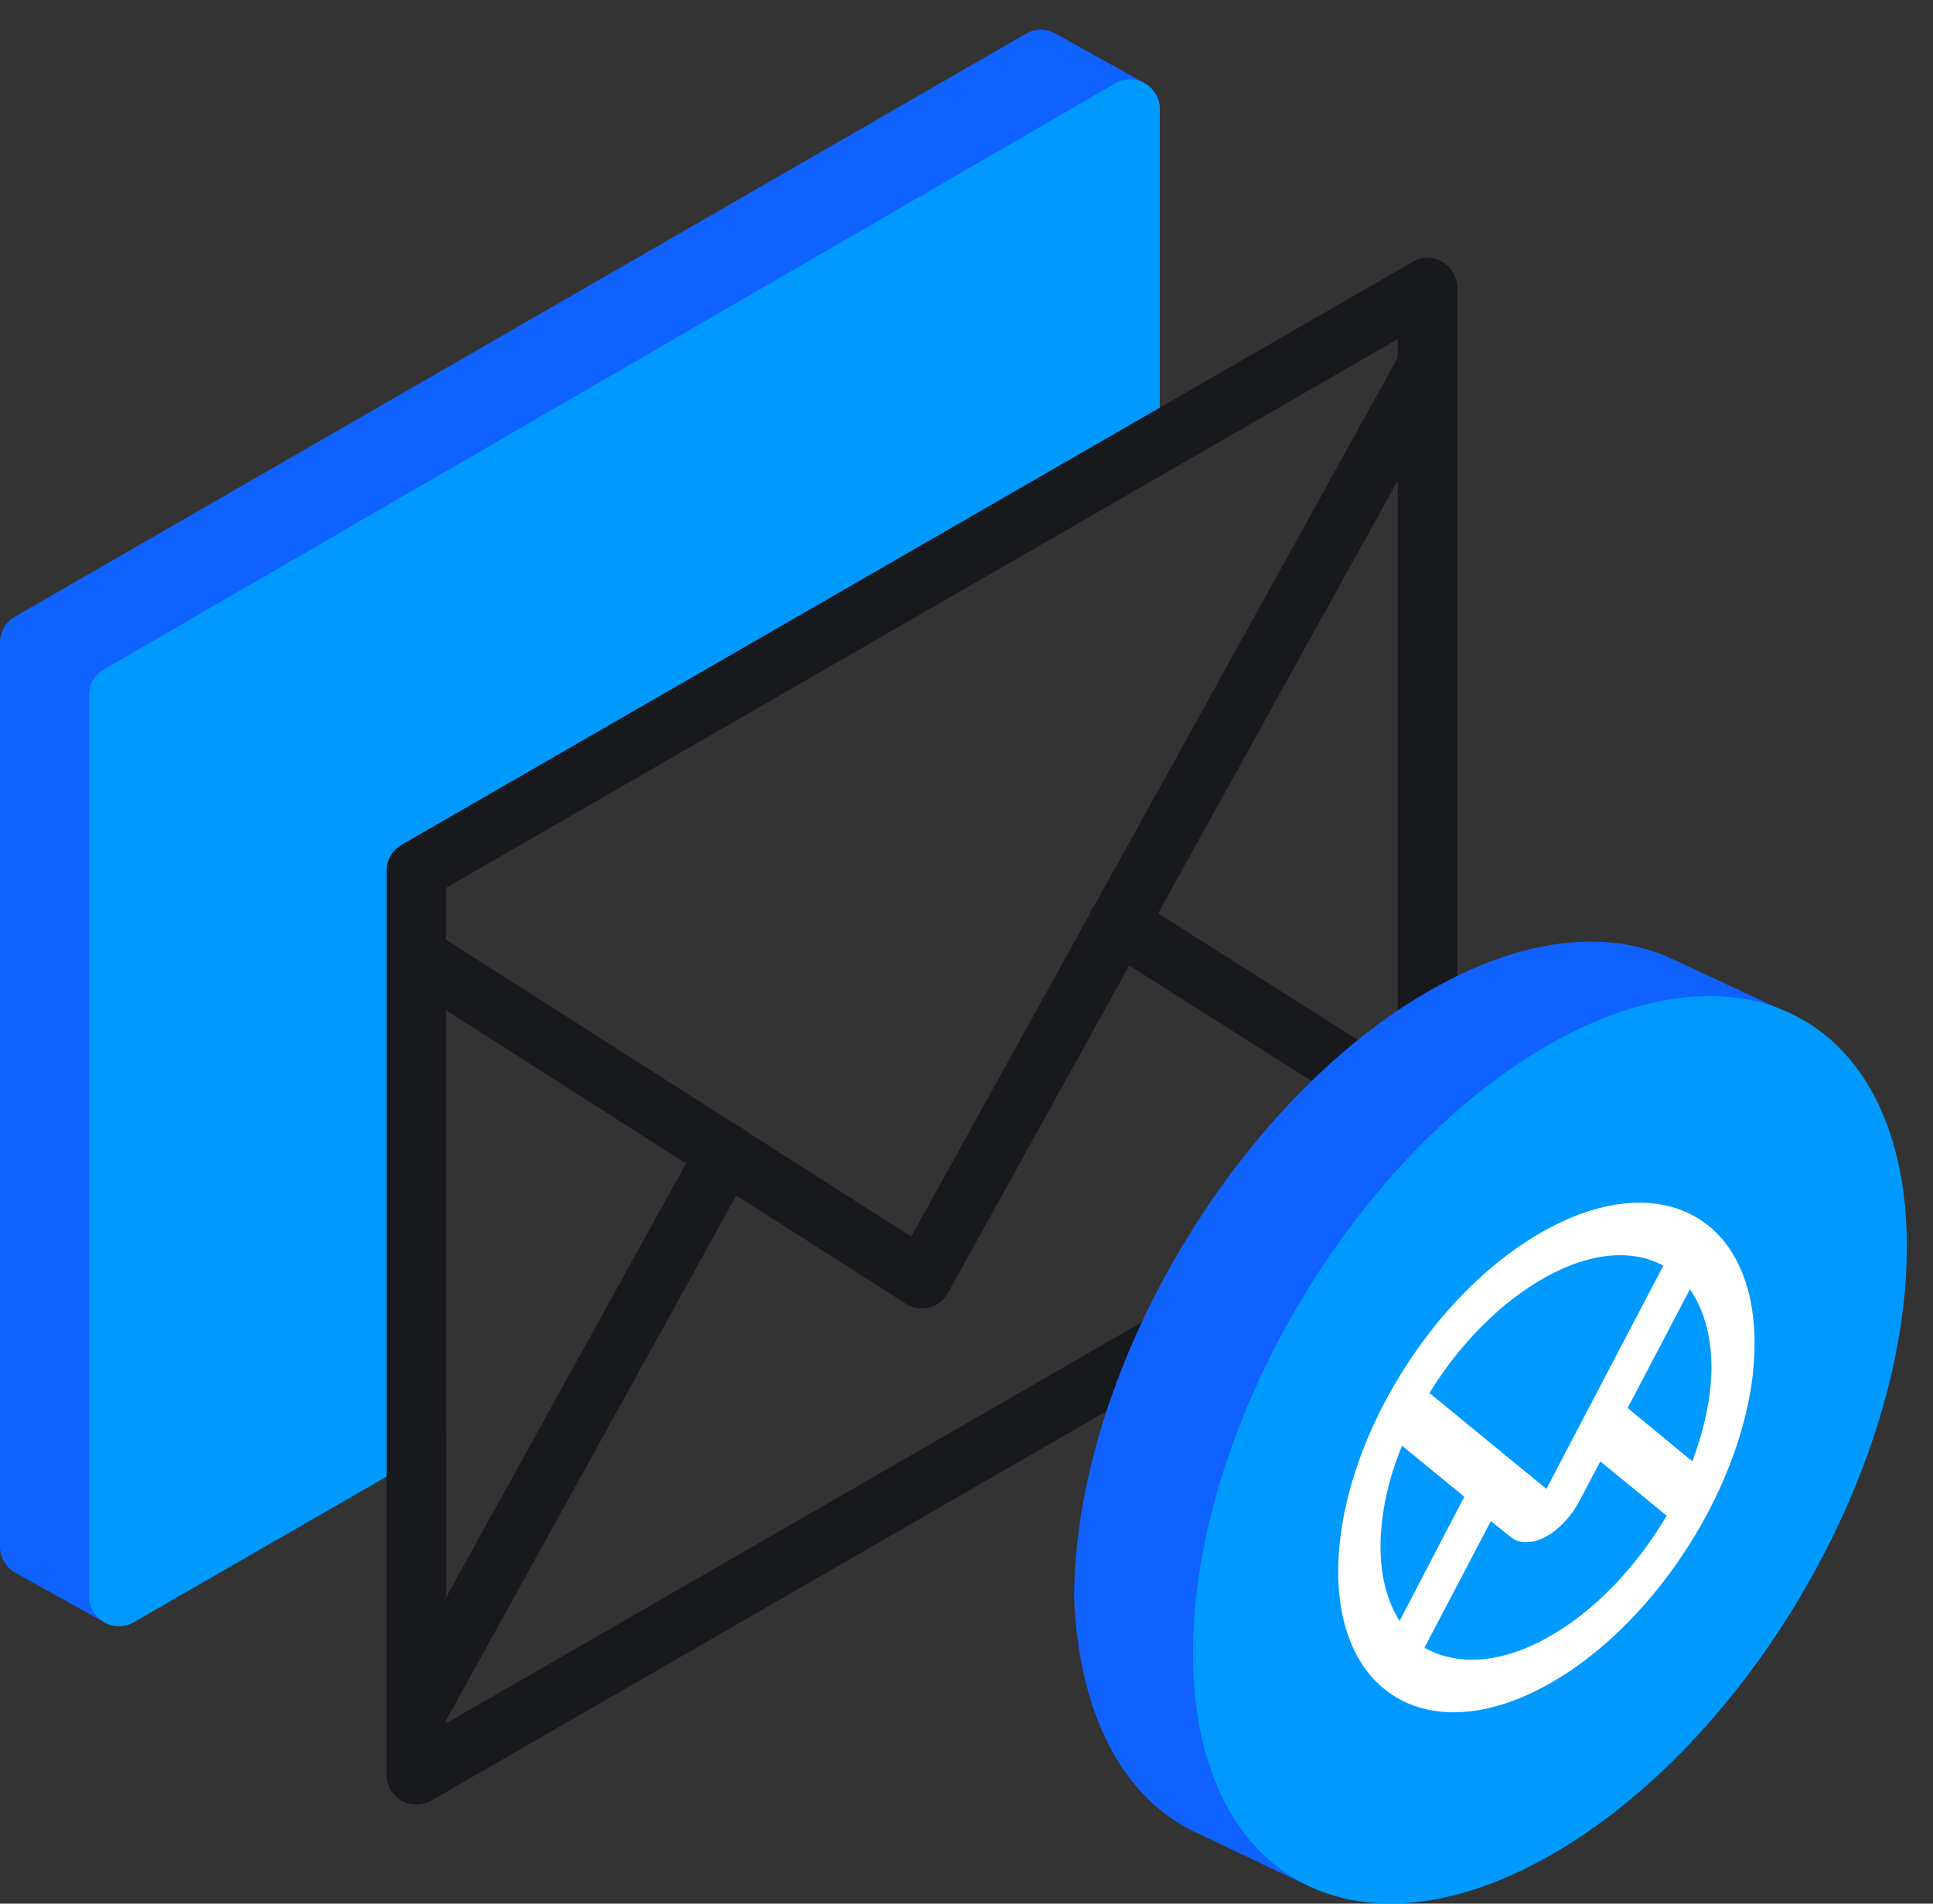 <svg xmlns:xlink="http://www.w3.org/1999/xlink" class="svg-icon {if $onDark} svg-icon-on-dark {/if}" xmlns="http://www.w3.org/2000/svg" width="65" height="64" fill="none" viewBox="0 0 65 64">
    <rect x="0" y="0" width="65" height="64" fill="#333333" stroke="none"/>
    <path fill="#1062FE" stroke="#1062FE" stroke-linecap="round" stroke-linejoin="round" stroke-width="2px" d="m1 52 3 1.67 6.563-25.875L38 3.67 35 2 1 21.6V52Z"></path>
    <path fill="#009AFF" stroke="#009AFF" stroke-linecap="round" stroke-linejoin="round" stroke-width="2px" d="M38 3.67v11.5l-24 13.5v19.242L4 53.67v-30.3l34-19.7Z"></path>
    <path stroke="#17191C" stroke-linecap="round" stroke-linejoin="round" stroke-width="2px" d="m14 59.67 34-19.6V9.67l-34 19.6v30.4Z" fill="none"></path>
    <path stroke="#17191C" stroke-linecap="round" stroke-linejoin="round" stroke-width="2px" d="M48 12.285 31 42.988 14.206 32.273m10.2 6.49-10.2 18.443M48 37.63l-10.406-6.594" fill="none"></path>
    <path fill="#1062FE" d="M60.137 40.094c0 7.538-5.377 16.704-12.009 20.473-6.632 3.769-11.69.635-12.008-6.824 0-7.538 5.377-16.703 12.009-20.472 6.632-3.77 12.008-.714 12.008 6.823Z"></path>
    <path fill="#1062FE" d="M53.725 32.257h2.544l3.818 1.78.435 1.272-6.797-3.052ZM40.13 61.565l1.185-.413 3.973.483-1.41 1.718-3.747-1.788Z"></path>
    <path fill="#009AFF" d="M64.12 41.922c0 7.534-5.374 16.695-12.003 20.462-6.628 3.767-12.002.713-12.001-6.82 0-7.534 5.374-16.695 12.002-20.462 6.629-3.767 12.002-.714 12.002 6.82Z"></path>
    <path fill="#FFFFFF" d="M52 41.338c3.877-2.114 7-.396 7 3.831s-3.151 9.38-7 11.493c-3.849 2.114-7 .396-7-3.831s3.123-9.38 7-11.493Zm-4.936 13.157 2.175-4.174-2.092-1.717c-.474 1.136-.725 2.325-.725 3.408 0 1.03.251 1.876.642 2.483Zm1.004-7.661L52 50.056l3.932-7.504c-1.004-.554-2.398-.475-3.932.37-1.534.846-2.928 2.273-3.932 3.91Zm8.757-3.488-2.092 3.99 2.175 1.796c.39-1.057.642-2.14.642-3.17 0-1.084-.28-1.982-.725-2.616ZM52 55.076c1.59-.871 3.04-2.404 4.044-4.12l-2.231-1.824-.698 1.321c-.278.529-.697.978-1.143 1.215-.446.238-.864.238-1.143.027l-.697-.555-2.232 4.254c1.06.608 2.51.555 4.1-.317Z"></path>
</svg>